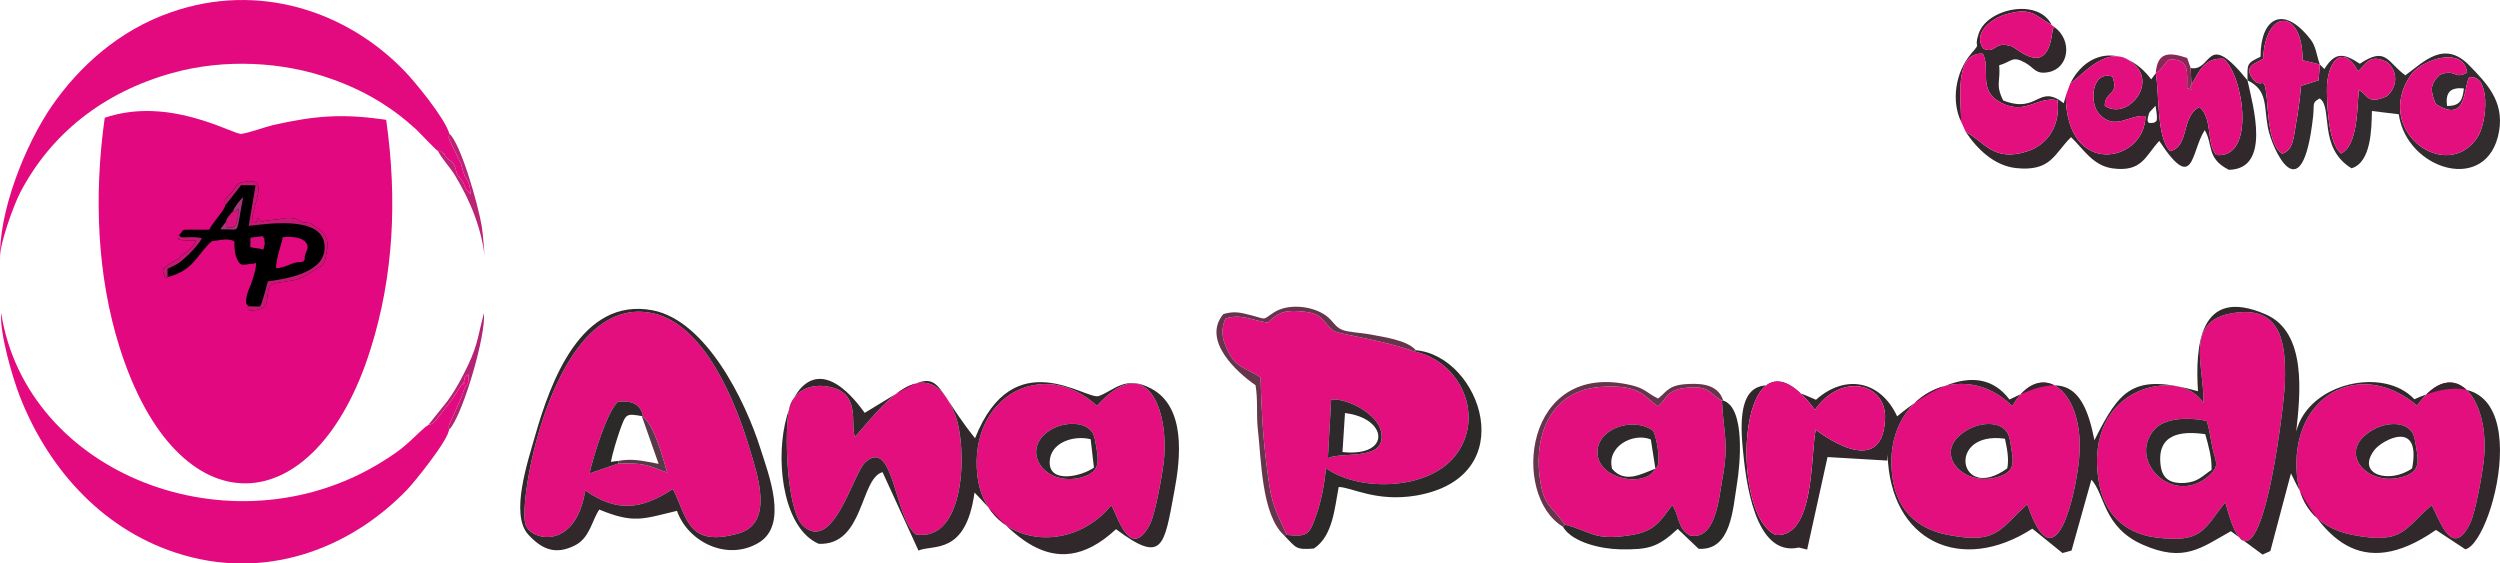 <?xml version="1.0" encoding="utf-8"?>
<!-- Generator: Adobe Illustrator 15.0.0, SVG Export Plug-In . SVG Version: 6.00 Build 0)  -->
<!DOCTYPE svg PUBLIC "-//W3C//DTD SVG 1.1//EN" "http://www.w3.org/Graphics/SVG/1.1/DTD/svg11.dtd">
<svg version="1.1" id="Capa_1" xmlns="http://www.w3.org/2000/svg" xmlns:xlink="http://www.w3.org/1999/xlink" x="0px" y="0px"
	 width="281.975px" height="63.557px" viewBox="0 0 281.975 63.557" enable-background="new 0 0 281.975 63.557"
	 xml:space="preserve">
<g>
	<rect x="17.112" y="18.075" fill-rule="evenodd" clip-rule="evenodd" width="22.762" height="18.425"/>
	<path fill-rule="evenodd" clip-rule="evenodd" fill="#C31B74" d="M25.418,23.149l1.786-2.268l1.616,0.029l-0.765,4.563
		c1.757-0.17,7.937-1.19,8.504,1.871c0.624,3.316-4.025,4.082-6.35,4.394c-0.17,0.596-0.624,2.466-0.879,2.835l-1.389-0.028
		c0.085,0.198-0.198,0.651,1.078,0.396c1.077-0.198,1.077-0.794,1.162-1.673c0.142-1.502,0.567-1.247,2.721-1.615
		c1.275-0.227,2.126-0.936,2.863-1.389c0.539-0.312,0.737-0.283,0.936-1.049l0.255-1.417c0-1.048-0.397-1.616-1.191-2.069
		l-0.51-0.397c-0.482-0.369-0.822-0.085-1.304-0.34c0,0-0.567-0.652-2.211-0.312c-0.766,0.142-1.587,0.113-2.211,0.34
		c-0.368-0.17-0.113-0.113-0.396-0.482c-0.397,0.624,0.113,0.595-0.709,0.482c0.057-2.126,2.211-5.272-1.134-4.45
		c-0.595,0.142-0.567,0.283-0.85,0.708C25.475,22.696,25.248,22.044,25.418,23.149L25.418,23.149z"/>
	<path fill-rule="evenodd" clip-rule="evenodd" d="M23.916,27.203c0.793-0.057,1.701-0.425,2.523,0.028
		c0,0.794,0.028,1.417,0.34,2.069c0.454,0.964,0.907,0.397,1.928,0.454c-0.17,0.17-0.227-0.142,0.17-0.057
		c0.057,0.539-0.425,2.013-0.595,2.438c-0.227,0.511-0.454,1.021-0.51,1.616c-0.057,0.595,0.057,0.566,0.227,0.709l1.701-6.293
		c-0.709-0.255-0.879-0.113-1.474-0.312l0.028-1.049l1.389-0.17c0.312,0.51,0.113,0.284,0.227,0.851
		c0.284-0.284,0.227-0.595,0.454-0.964l1.333-0.028l-1.134,4.195c1.134-0.028,2.835-0.425,3.43-1.134
		c-0.964-0.057-1.502,0.595-2.806,0.708c-0.057-1.049,0.708-2.948,0.737-3.515c0.737-0.057,1.842-0.057,2.409,0.396
		c0.936,0.766-0.057,1.304,0.085,2.098c0.595-0.368,0.935-1.247,0.51-1.927c-0.907-1.587-5.471-0.936-6.974-0.794
		c-0.028,0.652-0.028,1.275,0.17,1.786l1.105-0.057c0.028,1.361-1.474,1.333-1.928,1.077c-0.652-0.396-0.567-1.729-0.567-2.608
		l-2.58,0.029L23.916,27.203z"/>
	<path fill-rule="evenodd" clip-rule="evenodd" fill="#BB2375" d="M49.399,17.026c0.397,0.822,1.333,1.814,1.899,2.721
		c1.786,2.948,3.118,6.208,3.43,9.751c-0.17-1.361-0.17-2.58-0.397-4.025c-0.425-2.495-2.381-9.326-3.657-10.403
		c-0.113,0.482-0.057,0.652,0.199,1.077l1.134,2.353c0.17,0.567,0.227,1.049,0.539,1.559c0.454,0.68,0.454,1.049,0.539,1.871
		l-0.51-0.595c-0.198-0.34-0.198-0.51-0.369-0.822c-0.227-0.397-0.255-0.255-0.51-0.652c-0.17-0.227-0.227-0.51-0.312-0.822
		c-0.113-0.369-0.199-0.595-0.397-0.766c-0.284-0.283-0.369-0.113-0.737-0.652l-0.057-0.085c-0.369-0.624,0.113,0.057-0.085-0.142
		C49.625,16.913,49.768,17.026,49.399,17.026L49.399,17.026z"/>
	<path fill-rule="evenodd" clip-rule="evenodd" fill="#B42373" d="M48.293,47.952l0.255-0.085c0.028,0,0.227-0.113,0.284-0.142
		c0.425-0.34,1.162-1.445,1.559-1.899c0.624-0.708,1.446-2.154,1.672-2.409c0.737-0.737-0.028,0.368,0.227-0.255
		c0.199-0.539-0.057-0.596,0.567-0.936c-0.029,1.587-0.114,0.709-0.51,1.7c-0.199,0.567-0.312,0.936-0.567,1.475l-0.936,2.098
		c-0.227,0.51-0.255,0.425-0.199,0.936c0.142-0.113,0.085-0.057,0.227-0.227c0.028-0.029,0.028-0.058,0.057-0.086
		c1.446-2.04,3.883-10.289,3.657-12.813c-0.822,3.118-0.68,3.771-2.353,7.002c-0.539,1.049-1.077,1.984-1.786,2.948L48.293,47.952z"
		/>
	<path fill-rule="evenodd" clip-rule="evenodd" fill="#C31B74" d="M18.898,31.256v-0.936c0.482-0.255,0.822-0.368,1.248-0.652
		c0.708-0.482,2.353-2.098,2.608-2.806c-0.482-0.113-0.907-0.113-1.389-0.113c-0.454,0-1.162,0.142-1.134-0.255
		c-0.085,0.113-0.255-0.283-0.113,0.34c0.085,0.312,0,0.113,0.17,0.198c0.227,0.113,1.616,0.085,1.814,0.085
		c-0.368,0.964-0.992,1.219-1.389,1.531c-0.992,0.766,0.312,0.057-1.417,1.021l-0.482,0.34c-0.255,0.198-0.454,0.17-0.425,0.68
		c0.028,0.028,0.114,0.312,0.142,0.34C18.785,31.341,18.246,31.313,18.898,31.256L18.898,31.256z"/>
	<path fill-rule="evenodd" clip-rule="evenodd" fill="#DB0C7C" d="M29.698,28.167l0.17-0.68c-0.113-0.567,0.085-0.34-0.227-0.851
		l-1.389,0.17l-0.028,1.049C28.819,28.053,28.989,27.912,29.698,28.167L29.698,28.167z"/>
	<path fill-rule="evenodd" clip-rule="evenodd" fill="#E20880" d="M27.94,34.545l0.057-0.085c-0.17-0.143-0.284-0.114-0.227-0.709
		c0.057-0.596,0.284-1.105,0.51-1.616c0.17-0.425,0.652-1.899,0.595-2.438c-0.396-0.085-0.34,0.227-0.17,0.057
		c-1.021-0.057-1.474,0.51-1.928-0.454c-0.312-0.652-0.34-1.275-0.34-2.069c-0.822-0.453-1.729-0.085-2.523-0.028l-0.284,0.227
		c-1.587,1.644-1.927,3.09-4.734,3.827c-0.652,0.057-0.113,0.085-0.368-0.227c-0.028-0.028-0.114-0.312-0.142-0.34
		c-0.028-0.51,0.17-0.482,0.425-0.68l0.482-0.34c1.729-0.964,0.425-0.255,1.417-1.021c0.397-0.312,1.021-0.567,1.389-1.531
		c-0.198,0-1.587,0.028-1.814-0.085c-0.17-0.085-0.085,0.113-0.17-0.198c-0.142-0.624,0.028-0.227,0.113-0.34
		c0.567-0.624,0.142-0.595,1.389-0.595c0.68,0,1.332,0.028,1.984,0c0.369-0.794,1.701-2.154,1.814-2.75
		c-0.17-1.105,0.057-0.454,1.021-1.871c0.283-0.425,0.255-0.567,0.85-0.708c3.345-0.822,1.191,2.324,1.134,4.45
		c0.822,0.113,0.312,0.142,0.709-0.482c0.283,0.369,0.028,0.312,0.396,0.482c0.624-0.227,1.446-0.198,2.211-0.34
		c1.644-0.34,2.211,0.312,2.211,0.312c0.482,0.255,0.822-0.028,1.304,0.34l0.51,0.397c0.794,0.453,1.191,1.021,1.191,2.069
		L36.7,29.215c-0.198,0.766-0.397,0.737-0.936,1.049c-0.737,0.454-1.587,1.162-2.863,1.389c-2.154,0.368-2.58,0.113-2.721,1.615
		c-0.085,0.879-0.085,1.475-1.162,1.673C27.742,35.196,28.026,34.743,27.94,34.545L27.94,34.545z M11.812,13.285
		c-1.247,8.873-0.851,17.858,1.672,25.88c6.577,20.863,22.11,20.013,28.318,0.198c2.58-8.192,3.033-16.809,1.757-25.852
		c-4.904-0.709-7.965-0.482-12.756,0.595c-0.936,0.227-2.806,0.907-3.572,0.992C26.296,15.212,19.153,10.79,11.812,13.285
		L11.812,13.285z"/>
	<path fill-rule="evenodd" clip-rule="evenodd" fill="#E20A7E" d="M49.399,17.026c0.369,0,0.227-0.113,0.708,0.369
		c0.199,0.198-0.283-0.482,0.085,0.142l0.057,0.085c0.368,0.539,0.453,0.369,0.737,0.652c0.198,0.17,0.284,0.397,0.397,0.766
		c0.085,0.312,0.142,0.595,0.312,0.822c0.255,0.396,0.284,0.255,0.51,0.652c0.17,0.312,0.17,0.482,0.369,0.822l0.51,0.595
		c-0.085-0.822-0.085-1.19-0.539-1.871c-0.312-0.51-0.369-0.992-0.539-1.559l-1.134-2.353c-0.255-0.425-0.312-0.595-0.199-1.077
		c-0.453-1.701-3.94-5.924-4.989-7.001c-6.52-6.803-16.498-10.148-26.391-6.689C13.314,3.448,8.863,7.615,5.887,11.896
		c-3.062,4.422-6.123,12.132-5.868,17.49c-0.227-1.559,1.587-6.407,2.268-7.682c3.401-6.52,9.27-11.282,17.121-13.464
		c5.868-1.645,12.501-1.304,17.943,0.652c3.798,1.332,6.86,3.203,9.581,5.698C47.33,14.957,49.172,16.941,49.399,17.026
		L49.399,17.026z"/>
	<path fill-rule="evenodd" clip-rule="evenodd" fill="#E20A7E" d="M50.646,48.435c-0.057-0.511-0.028-0.426,0.199-0.936l0.936-2.098
		c0.255-0.539,0.368-0.907,0.567-1.475c0.396-0.991,0.481-0.113,0.51-1.7c-0.624,0.34-0.369,0.396-0.567,0.936
		c-0.255,0.623,0.51-0.482-0.227,0.255c-0.227,0.255-1.049,1.701-1.672,2.409c-0.397,0.454-1.134,1.56-1.559,1.899
		c-0.057,0.028-0.255,0.142-0.284,0.142l-0.255,0.085l-0.34,0.227c-1.984,1.758-2.211,2.297-5.102,4.054
		C26.07,62.438,2.996,53.509,0.133,35.31c-0.198,2.297,1.332,7.427,2.098,9.383c3.005,7.711,8.873,14.769,17.546,17.632
		c10.035,3.316,19.701-0.397,26.164-7.115C46.706,54.415,50.618,49.597,50.646,48.435L50.646,48.435z"/>
	<path fill-rule="evenodd" clip-rule="evenodd" fill="#E20A7E" d="M33.95,29.556c0.283-0.057,0.283-0.028,0.425-0.312
		c-0.142-0.793,0.85-1.332-0.085-2.098c-0.567-0.454-1.672-0.454-2.409-0.396c-0.028,0.567-0.794,2.466-0.737,3.515
		C32.448,30.151,32.986,29.499,33.95,29.556L33.95,29.556z"/>
	<path fill-rule="evenodd" clip-rule="evenodd" fill="#D4137B" d="M26.211,23.915c-0.028,0.028-0.057,0.028-0.17,0.17
		c-0.057,0.057-0.142,0.17-0.227,0.283c-0.198,0.284-0.255,0.284-0.312,0.624v0.624c0.708,0.085,0.992,0.17,1.19-0.539
		c0.142-0.51,0.227-0.992,0.198-1.559C26.495,23.773,26.722,23.773,26.211,23.915L26.211,23.915z"/>
	<path fill-rule="evenodd" clip-rule="evenodd" fill="#A83678" d="M26.211,23.915c0.51-0.142,0.284-0.142,0.68-0.397
		c0.029,0.567-0.057,1.049-0.198,1.559c-0.198,0.709-0.482,0.624-1.19,0.539v-0.624l-0.652,0.851
		c0.368,0.057,0.652,0.028,0.992,0.028c1.19,0.028,0.793,0.454,1.587-3.657C26.949,22.696,26.495,23.291,26.211,23.915
		L26.211,23.915z"/>
	<path fill-rule="evenodd" clip-rule="evenodd" fill="#E40F7E" d="M72.53,47.017c1.247,0.879,2.296,4.791,2.721,6.293
		c-2.41-0.936-2.75-1.105-5.556-1.021l-3.203,1.105c0.397-1.785,1.956-6.944,3.203-8.078C71.169,45.146,72.303,45.543,72.53,47.017
		L72.53,47.017z M66.01,55.322c3.628,2.523,6.378,2.126,9.893-0.17c1.616,3.231,1.644,6.633,7.37,5.018
		c4.054-1.134,2.183-6.548,1.304-9.468c-1.502-5.103-4.96-13.861-10.687-15.308C62.495,32.532,58.3,56.74,59.292,59.234
		C59.972,61.021,64.933,62.069,66.01,55.322L66.01,55.322z"/>
	<path fill-rule="evenodd" clip-rule="evenodd" fill="#E40F7E" d="M150.143,45.062c1.842-0.171,5.272,1.644,5.641,3.656
		c0.652,3.345-4.28,2.183-6.01,2.948L150.143,45.062z M145.153,60.34c2.239,0.198,2.522,0.085,3.316-2.268
		c0.539-1.475,0.964-3.686,1.077-5.272c3.771,2.721,11.622,2.494,14.627-1.445c3.373-4.338,0.595-10.659-4.734-11.736
		c-3.458-1.275-8.504-1.927-9.014-2.296c-1.389-1.105-1.134-1.956-3.458-2.183c-1.843-0.198-2.722,0-3.969,1.247
		c-1.673-0.227-3.09-1.049-4.762-0.453c-0.737,1.474-0.199,3.033,0.652,4.337s2.041,1.417,3.288,2.296
		c0.085,3.231,0.255,6.491,0.652,9.666C143.367,56.484,143.424,56.712,145.153,60.34L145.153,60.34z"/>
	<path fill-rule="evenodd" clip-rule="evenodd" fill="#E40F7E" d="M248.901,47.499c0.34,1.049,0.453,2.211,0.709,3.316
		c0.312,1.275,0.736,1.701-0.341,2.722c-3.969,3.77-9.468-1.531-6.236-5.131C244.451,46.818,247.994,47.216,248.901,47.499
		L248.901,47.499z M250.999,56.655c3.656,14.343,6.661-10.971,6.718-13.493c0.142-4.593-0.425-8.958-6.293-7.768
		c-5.131,1.049-2.692,6.464-2.919,10.063c-2.41-4.139-13.691-2.126-11.765,8.985c0.567,3.402,2.835,5.67,6.236,6.151
		C248.447,61.36,248.562,59.659,250.999,56.655L250.999,56.655z"/>
	<path fill-rule="evenodd" clip-rule="evenodd" fill="#E40F7E" d="M267.894,48.35c1.474-0.766,4.11-0.936,4.479,1.247
		c0.396,2.381,0.879,3.685-1.729,4.28C266.76,54.784,263.33,50.674,267.894,48.35L267.894,48.35z M274.271,56.995
		c0.822,1.389,2.239,6.208,4.309,2.098c0.652-1.332,1.417-5.698,1.587-7.313c0.681-6.718-3.316-12.019-7.54-6.038
		c-6.491-5.471-14.428-1.077-13.549,7.966c0.368,3.6,2.664,5.896,6.179,6.604C271.182,61.502,271.182,59.546,274.271,56.995
		L274.271,56.995z"/>
	<path fill-rule="evenodd" clip-rule="evenodd" fill="#E40F7E" d="M222.228,48.321c1.53-0.766,4.139-0.879,4.479,1.332
		c0.34,2.296,0.907,3.6-1.673,4.224C221.009,54.841,217.663,50.589,222.228,48.321L222.228,48.321z M228.662,56.882
		c3.203,9.439,5.471-1.275,5.839-5.103c0.737-7.71-4.28-11.594-7.54-5.981c-5.527-5.556-14.599-1.36-13.55,7.739
		c0.397,3.685,2.523,6.037,6.208,6.774C225.346,61.445,225.487,59.688,228.662,56.882L228.662,56.882z"/>
	<path fill-rule="evenodd" clip-rule="evenodd" fill="#E40F7E" d="M118.848,48.293c1.559-0.766,4.309-0.822,4.649,1.275
		c0.369,2.183,0.879,3.628-1.531,4.28C117.544,55.011,114.794,50.334,118.848,48.293L118.848,48.293z M125.339,56.995
		c0.539,0.68,2.069,6.548,4.366,2.126c0.624-1.219,1.445-5.84,1.587-7.342c0.51-5.556-1.928-12.274-7.569-6.01
		c-6.009-5.556-14.457-1.134-13.493,7.824C111.081,61.304,120.435,62.976,125.339,56.995L125.339,56.995z"/>
	<path fill-rule="evenodd" clip-rule="evenodd" fill="#E40F7E" d="M186.709,52.856c-1.049,2.154-6.265,1.304-6.52-1.616
		c-0.255-2.806,3.912-4.337,6.265-2.664C186.879,49.313,187.446,52.573,186.709,52.856L186.709,52.856z M176.505,59.178
		c2.976,0.737,3.203,1.814,7.171,1.219c2.807-0.396,3.402-1.332,4.933-3.43c0.794,1.077,0.567,2.692,2.013,3.43
		c2.892,0.596,3.26-4.252,3.628-6.265c0.794-4.195,0.142-5.216-0.028-8.929c-1.587-0.936-1.389-1.701-3.939-1.475
		c-2.325,0.228-2.154,1.105-3.261,2.098c-1.587-0.992-1.842-2.522-6.491-2.183c-5.612,0.397-7.455,5.386-6.888,10.007
		C174.066,57.108,174.86,56.854,176.505,59.178L176.505,59.178z"/>
	<path fill-rule="evenodd" clip-rule="evenodd" fill="#31282B" d="M228.662,56.882c-3.175,2.806-3.316,4.563-9.043,3.43
		c-3.685-0.737-5.811-3.09-6.208-6.774c-1.049-9.1,8.022-13.295,13.55-7.739c3.26-5.612,8.277-1.729,7.54,5.981
		C234.133,55.606,231.865,66.321,228.662,56.882L228.662,56.882z M274.271,56.995c-3.09,2.551-3.09,4.507-9.015,3.316
		c-3.515-0.709-5.811-3.005-6.179-6.604c-0.879-9.043,7.058-13.437,13.549-7.966c4.224-5.98,8.221-0.68,7.54,6.038
		c-0.17,1.615-0.935,5.981-1.587,7.313C276.511,63.203,275.094,58.384,274.271,56.995L274.271,56.995z M204.794,48.463
		c-0.595,2.892-0.085,12.188-4.507,11.877c-5.527-2.494-4.139-25.653,4.422-14.116c3.033-4.309,8.051-2.977,7.909,0.964
		C212.362,54.5,204.794,48.463,204.794,48.463L204.794,48.463z M250.999,56.655c-2.438,3.004-2.552,4.705-8.022,3.939
		c-3.401-0.481-5.669-2.749-6.236-6.151c-1.927-11.111,9.354-13.124,11.765-8.985c0.227-3.6-2.212-9.015,2.919-10.063
		c5.868-1.19,6.435,3.175,6.293,7.768C257.66,45.685,254.655,70.998,250.999,56.655L250.999,56.655z M258.992,48.661
		c0.454-4.139,1.248-11.197-3.458-13.21c-7.512-3.26-7.937,3.657-7.625,8.675c-7.313-2.069-8.815-0.199-11.679,5.527
		c-1.304-6.832-3.912-7.427-9.581-4.592c-3.657-4.876-9.779-0.482-12.671,1.898c-1.843-3.996-5.812-4.847-9.156-1.87
		c-5.499-2.438-9.155-3.231-8.248,5.556c0.312,3.345,1.275,12.245,6.32,11.111l0.936,0.228l2.297-10.432l6.746,0.396l0.028-0.681
		c0.283,9.809,8.277,13.55,16.327,8.362l3.402,2.75l1.02-0.283l2.24-7.994c1.53,1.645,1.332,5.386,5.811,7.342
		c4.648,2.041,6.52,0.368,9.921-1.53l3.572,2.636l0.879-0.396l2.324-8.76c3.401,7.144,7.795,12.331,16.355,6.378l3.316,2.184
		c3.402-0.794,8.93-23.5-5.754-16.923C268.886,41.319,260.382,43.162,258.992,48.661L258.992,48.661z"/>
	<path fill-rule="evenodd" clip-rule="evenodd" fill="#E40F7E" d="M96.426,49.285c-0.51-1.39,0.567-4.593-2.296-5.5
		c-2.126-0.68-4.479-0.085-5.103,2.239c-0.595,2.354-0.34,11.565,1.559,13.295c3.43,3.09,5.612-5.925,7.03-7.2
		c3.203-2.862,3.288,6.463,5.698,8.164c5.669,0.907,5.811-9.978,4.394-13.55C104.476,38.598,98.949,46.507,96.426,49.285
		L96.426,49.285z"/>
	<path fill-rule="evenodd" clip-rule="evenodd" fill="#E40F7E" d="M204.794,48.463c0,0,7.568,6.037,7.824-1.275
		c0.142-3.94-4.876-5.272-7.909-0.964c-8.561-11.537-9.949,11.622-4.422,14.116C204.709,60.651,204.199,51.354,204.794,48.463
		L204.794,48.463z"/>
	<path fill-rule="evenodd" clip-rule="evenodd" fill="#31282B" d="M125.339,56.995c-4.904,5.98-14.258,4.309-15.108-3.401
		c-0.964-8.958,7.483-13.38,13.493-7.824c5.641-6.265,8.079,0.454,7.569,6.01c-0.142,1.502-0.964,6.123-1.587,7.342
		C127.408,63.543,125.877,57.675,125.339,56.995L125.339,56.995z M96.426,49.285c2.523-2.778,8.05-10.688,11.282-2.552
		c1.417,3.572,1.276,14.457-4.394,13.55c-2.41-1.701-2.495-11.026-5.698-8.164c-1.417,1.275-3.6,10.29-7.03,7.2
		c-1.899-1.729-2.154-10.941-1.559-13.295c0.624-2.324,2.976-2.919,5.103-2.239C96.993,44.692,95.916,47.896,96.426,49.285
		L96.426,49.285z M125.877,59.688c5.301,3.969,5.415,1.956,6.577-4.28c0.708-3.713,1.332-9.524-2.636-11.594
		c-2.892-1.53-4.167,0.228-5.868,0.851c-1.417,0.539-9.638-6.208-13.975,4.763c-5.839-7.285-2.948-8.646-12.444-2.863
		c-9.468-13.152-12.784,11.509-5.188,14.769c5.131,0.227,4.649-7.398,7.2-8.079l4.053,8.845c1.616-0.737,5.329,0.623,6.321-6.549
		C113.575,59.319,118.564,66.491,125.877,59.688L125.877,59.688z"/>
	<path fill-rule="evenodd" clip-rule="evenodd" fill="#31282B" d="M66.01,55.322c-1.077,6.747-6.038,5.698-6.718,3.912
		C58.3,56.74,62.495,32.532,73.89,35.395c5.726,1.446,9.185,10.205,10.687,15.308c0.879,2.92,2.75,8.334-1.304,9.468
		c-5.726,1.615-5.754-1.786-7.37-5.018C72.388,57.448,69.638,57.846,66.01,55.322L66.01,55.322z M76.356,57.618
		c1.219,3.487,5.641,5.727,9.212,3.601c3.374-2.013,1.134-7.682,0.199-10.63c-1.672-5.301-6.095-14.429-12.161-15.591
		c-8.079-1.53-11.537,8.136-13.266,14.201c-0.794,2.807-2.835,8.816-0.766,11.084c1.502,1.644,3.033,2.353,5.244,1.247
		c1.729-0.851,1.928-2.835,2.778-4.054C71.509,59.093,72.53,58.525,76.356,57.618L76.356,57.618z"/>
	<path fill-rule="evenodd" clip-rule="evenodd" fill="#2C2929" d="M145.153,60.34l-0.34,0.028c1.389,1.389,1.247,1.673,3.373,1.502
		c2.154-1.389,2.353-4.62,2.806-6.944c1.475,0.028,4.224,1.729,8.76,0.964c12.075-2.098,7.229-15.761-0.057-16.385l-0.256,0.113
		c5.329,1.077,8.107,7.398,4.734,11.736c-3.005,3.939-10.856,4.166-14.627,1.445c-0.113,1.587-0.538,3.798-1.077,5.272
		C147.676,60.425,147.393,60.538,145.153,60.34L145.153,60.34z"/>
	<path fill-rule="evenodd" clip-rule="evenodd" fill="#2C2929" d="M176.505,59.178l-0.228,0.227
		c1.049,1.814,4.451,2.522,6.435,2.552c3.203,0.057,4.252-0.199,6.521-2.297l2.353,2.239c3.685,0.228,3.854-4.45,4.337-7.398
		c0.34-2.068,0.964-8.504-1.56-9.325l-0.142,0.028c0.17,3.713,0.822,4.733,0.028,8.929c-0.368,2.013-0.736,6.86-3.628,6.265
		c-1.445-0.737-1.219-2.353-2.013-3.43c-1.53,2.098-2.126,3.033-4.933,3.43C179.708,60.992,179.48,59.915,176.505,59.178
		L176.505,59.178z"/>
	<path fill-rule="evenodd" clip-rule="evenodd" fill="#65354C" d="M144.813,60.368l0.34-0.028c-1.729-3.628-1.786-3.855-2.324-8.107
		c-0.397-3.175-0.567-6.435-0.652-9.666c-1.247-0.879-2.438-0.992-3.288-2.296s-1.389-2.863-0.652-4.337
		c1.672-0.596,3.089,0.227,4.762,0.453c1.247-1.247,2.126-1.445,3.969-1.247c2.324,0.227,2.069,1.077,3.458,2.183
		c0.51,0.369,5.556,1.021,9.014,2.296l0.256-0.113c-0.964-1.162-3.714-1.502-5.301-1.813c-0.766-0.143-2.354-0.228-2.977-0.482
		c-0.851-0.312-1.049-1.049-1.899-1.644c-1.53-1.077-4.224-1.361-5.811-0.341c-1.418,0.907-0.709,0.822-2.552,0.341
		c-1.247-0.313-1.899-0.511-3.175-0.143c-2.438,2.92,1.446,6.521,3.629,8.022c0.283,1.588,0.085,3.288,0.255,4.904
		C142.262,51.723,142.262,58.016,144.813,60.368L144.813,60.368z"/>
	<path fill-rule="evenodd" clip-rule="evenodd" fill="#2E292A" d="M248.731,48.973c0.368,1.304,0.765,2.693,0.708,4.025
		c-1.077,0.709-1.502,1.36-3.032,1.474c-1.475,0.086-2.467-0.368-2.693-1.87C243.176,48.888,246.038,48.576,248.731,48.973
		L248.731,48.973z M248.901,47.499c-0.907-0.283-4.45-0.681-5.868,0.907c-3.231,3.6,2.268,8.9,6.236,5.131
		c1.077-1.021,0.652-1.446,0.341-2.722C249.354,49.71,249.241,48.548,248.901,47.499L248.901,47.499z"/>
	<path fill-rule="evenodd" clip-rule="evenodd" fill="#65354C" d="M176.277,59.404l0.228-0.227
		c-1.645-2.324-2.438-2.069-2.863-5.527c-0.567-4.621,1.275-9.609,6.888-10.007c4.649-0.34,4.904,1.19,6.491,2.183
		c1.106-0.992,0.936-1.87,3.261-2.098c2.551-0.227,2.353,0.539,3.939,1.475l0.142-0.028c-0.51-1.588-1.983-1.956-3.826-1.871
		c-2.381,0.085-2.467,0.822-3.516,1.644c-1.134-0.51-1.417-1.134-3.032-1.502C171.855,40.582,170.41,55.89,176.277,59.404
		L176.277,59.404z"/>
	<path fill-rule="evenodd" clip-rule="evenodd" fill="#2E292A" d="M123.015,49.54l0.369,3.203c-1.446,1.021-5.074,1.814-4.989-0.652
		C118.451,49.908,121.087,49.058,123.015,49.54L123.015,49.54z M118.848,48.293c-4.053,2.041-1.304,6.718,3.118,5.556
		c2.41-0.652,1.899-2.098,1.531-4.28C123.156,47.471,120.407,47.527,118.848,48.293L118.848,48.293z"/>
	<path fill-rule="evenodd" clip-rule="evenodd" fill="#2E292A" d="M186.709,52.856c-1.502,0.566-3.43,1.729-4.875,0.028
		c-0.681-2.522,2.381-4.139,4.365-3.316L186.709,52.856z M186.709,52.856c0.737-0.283,0.17-3.543-0.255-4.28
		c-2.353-1.673-6.52-0.142-6.265,2.664C180.444,54.16,185.66,55.011,186.709,52.856L186.709,52.856z"/>
	<path fill-rule="evenodd" clip-rule="evenodd" fill="#2C2929" d="M69.695,52.289l0.085-0.312l-0.879,0.113
		c0.227-1.134,0.652-2.494,1.021-3.571c0.68-1.871,0.68-1.899,2.466-1.588l0.142,0.085c-0.227-1.474-1.361-1.87-2.835-1.7
		c-1.247,1.134-2.806,6.293-3.203,8.078L69.695,52.289z"/>
	<path fill-rule="evenodd" clip-rule="evenodd" fill="#31282B" d="M226.139,49.483c0.228,1.049,0.482,2.324,0.256,3.345
		C220.924,56.797,219.449,48.548,226.139,49.483L226.139,49.483z M222.228,48.321c-4.564,2.268-1.219,6.52,2.806,5.556
		c2.58-0.624,2.013-1.928,1.673-4.224C226.366,47.442,223.758,47.556,222.228,48.321L222.228,48.321z"/>
	<path fill-rule="evenodd" clip-rule="evenodd" fill="#31282B" d="M272.061,52.828c-2.523,1.786-6.378,0.737-4.252-2.069
		C268.602,49.682,273.138,47.159,272.061,52.828L272.061,52.828z M267.894,48.35c-4.563,2.324-1.134,6.435,2.749,5.527
		c2.608-0.596,2.126-1.899,1.729-4.28C272.004,47.414,269.367,47.584,267.894,48.35L267.894,48.35z"/>
	<path fill-rule="evenodd" clip-rule="evenodd" fill="#2E292A" d="M151.418,50.985l0.283-4.394
		C156.577,47.159,156.945,51.581,151.418,50.985L151.418,50.985z M149.773,51.666c1.729-0.766,6.662,0.396,6.01-2.948
		c-0.368-2.013-3.799-3.827-5.641-3.656L149.773,51.666z"/>
	<path fill-rule="evenodd" clip-rule="evenodd" fill="#573947" d="M72.388,46.932l1.899,5.386c-1.616-0.283-2.834-0.651-4.507-0.34
		l-0.085,0.312c2.807-0.085,3.146,0.085,5.556,1.021c-0.425-1.502-1.474-5.414-2.721-6.293L72.388,46.932z"/>
	<path fill-rule="evenodd" clip-rule="evenodd" fill="#31282B" d="M243.118,11.924c0.369,2.126,0.028,1.672-0.17,1.927
		c-0.227-0.085-1.049,0.454-0.566-1.049C242.467,12.548,242.892,12.236,243.118,11.924L243.118,11.924z M221.179,13.682
		c0.085-1.984-0.936-7.824,2.466-7.625c0.936,1.786-0.652,4.11,2.041,5.528c2.835,1.446,3.997-0.737,6.378-0.284
		c0.34,2.636-0.936,4.989-3.458,5.783c-3.827,1.219-4.819-1.162-6.889-2.211c1.247,1.899,3.175,3.798,5.642,4.082
		c3.996,0.425,4.309-1.587,6.235-3.487c1.418,1.361,2.438,3.175,4.621,3.515c3.401,0.482,3.741-1.389,5.329-3.09
		c3.969,6.038,3.543,1.219,5.131-1.219c0.964,1.644,0.17,3.203,2.721,4.479c4.791-0.085,2.722-7.228,2.098-10.091
		c-4.762-5.896-3.911-0.936-6.406-1.389l0.085,1.899c0.936-1.672,1.503-3.062,3.629-2.948c2.268,1.928,3.656,11.367-0.851,10.857
		c-1.134-1.417-0.34-4.054-1.871-5.414c-2.126,1.077-1.077,4.422-3.316,4.989c-1.559-1.644-1.19-6.435-1.616-8.787l-0.51,0.68
		c-2.807-3.713-7.059-3.6-9.128,0.454c1.446-0.936,4.536-4.989,7.427-1.928c2.183,2.324-1.19,6.095-3.543,4.451
		c0.028-1.673,1.645-1.106,0.879-3.289c-2.353-0.737-2.665,2.977-1.503,4.224c1.786,1.928,3.317,0.057,5.216,0.227
		c-0.028,5.244-8.929,7.058-8.985-2.296l-0.227,0.851c-2.92-2.268-2.835,1.247-6.832-0.312c-0.907-1.814-0.283-2.126-0.453-3.968
		c1.417-0.397,1.445-1.105,2.892-0.312c1.105,0.595,1.162,1.389,2.721,1.077c2.268-0.482,2.665-3.571,0.624-5.074
		c-0.369,0.51-0.057-0.17-0.256,0.68c-0.198,0.822,0.086-0.425-0.085,0.51c-0.793,4.337-3.826,1.19-4.535,0.964
		c-2.041-0.624-1.672,0.907-3.146,0.283c-1.247-1.757,0.907-3.401,2.494-3.855c2.892-0.879,3.317,0.085,5.216,1.19
		c-1.474-3.089-7.313-1.899-8.248,0.992c-0.596,1.814,0.396,0.822-0.794,2.183C220.441,8.239,220.13,11.527,221.179,13.682
		L221.179,13.682z"/>
	<path fill-rule="evenodd" clip-rule="evenodd" fill="#312D2E" d="M276,11.953c-0.198-1.531,0.369-2.126,1.899-1.984
		C277.758,11.3,277.475,11.953,276,11.953L276,11.953z M264.038,17.31c-1.389-1.163-1.559-5.131-1.587-7.002
		c-0.085-3.288,1.757-5.584,3.515-2.268c0.992-0.878,1.275-1.984,3.203-1.077c1.36,1.021,1.275,2.892,0,3.912
		c-2.268,0.992-2.098-0.284-3.118-0.709C265.853,12.066,265.966,16.431,264.038,17.31L264.038,17.31z M261.657,7.275l-0.142,1.786
		l-1.984,0.624c-0.113,1.417-0.312,2.92-0.567,4.28c-0.255,1.446-0.283,2.977-1.559,3.374c-1.474-0.936-1.56-4.422-1.729-6.208
		c-0.312-3.175-0.51-0.765-1.644-2.324c-0.964-1.361,0.368-1.673,1.219-2.154c0.283-5.868,4.507-5.641,4.45,0.142L261.657,7.275z
		 M278.495,8.721c2.438-0.396,2.069,4.989,0.964,6.718c-3.43,5.329-11.849-0.652-7.568-6.945c1.219-1.786,5.98-3.345,6.378-0.312
		c-1.503,0.851-1.22-0.481-3.09,0.255c-1.162,1.134-1.049,1.814-0.454,3.288C278.297,14.021,277.843,9.855,278.495,8.721
		L278.495,8.721z M253.493,9.061c2.296,1.105,1.843,2.834,2.296,5.301c0.454,2.438,3.855,9.921,5.103-1.19
		c0.17-1.502-0.17-1.559,0.737-2.069c1.53,0.936-0.227,5.556,3.6,7.88c2.211-0.652,2.268-4.451,2.297-6.463l3.032,0.368
		c0.879,6.321,10.063,9.1,11.311,1.928c0.596-3.43-1.445-5.471-3.401-7.483c-2.835-2.863-5.131-0.312-7.172,1.162
		c-2.041-1.474-2.126-3.316-5.131-1.304c-1.729-1.134-2.749-1.446-3.997,0.595l-0.51-0.51c-0.368-0.964-0.425-2.069-1.077-2.863
		c-3.118-3.997-5.641-2.296-5.612,1.984C253.352,7.162,253.493,7.219,253.493,9.061L253.493,9.061z"/>
	<path fill-rule="evenodd" clip-rule="evenodd" fill="#E40F7E" d="M243.146,8.268c0.426,2.353,0.058,7.143,1.616,8.787
		c2.239-0.567,1.19-3.912,3.316-4.989c1.531,1.36,0.737,3.997,1.871,5.414c4.507,0.51,3.118-8.929,0.851-10.857
		c-2.126-0.113-2.693,1.276-3.629,2.948c-0.396,0.51,0.539,0.68-0.481,0.369c-0.028-1.814,0.34-3.203-1.928-3.26
		C244.281,6.822,244.082,7.615,243.146,8.268L243.146,8.268z"/>
	<path fill-rule="evenodd" clip-rule="evenodd" fill="#E40F7E" d="M278.495,8.721c-0.652,1.134-0.198,5.301-3.771,3.005
		c-0.595-1.474-0.708-2.154,0.454-3.288c1.87-0.737,1.587,0.595,3.09-0.255c-0.397-3.033-5.159-1.474-6.378,0.312
		c-4.28,6.293,4.139,12.274,7.568,6.945C280.564,13.71,280.933,8.324,278.495,8.721L278.495,8.721z"/>
	<path fill-rule="evenodd" clip-rule="evenodd" fill="#E40F7E" d="M221.179,13.682l0.538,1.19c2.069,1.049,3.062,3.43,6.889,2.211
		c2.522-0.793,3.798-3.146,3.458-5.783c-2.381-0.454-3.543,1.729-6.378,0.284c-2.693-1.417-1.105-3.742-2.041-5.528
		C220.243,5.858,221.264,11.697,221.179,13.682L221.179,13.682z"/>
	<path fill-rule="evenodd" clip-rule="evenodd" fill="#E40F7E" d="M233.509,9.401l-0.51,1.389c0.057,9.354,8.957,7.541,8.985,2.296
		c-1.898-0.17-3.43,1.701-5.216-0.227c-1.162-1.247-0.85-4.96,1.503-4.224c0.766,2.183-0.851,1.616-0.879,3.289
		c2.353,1.644,5.726-2.126,3.543-4.451C238.045,4.412,234.955,8.466,233.509,9.401L233.509,9.401z"/>
	<path fill-rule="evenodd" clip-rule="evenodd" fill="#E40F7E" d="M261.657,7.275l-1.956-0.482c0.057-5.783-4.167-6.01-4.45-0.142
		c-0.851,0.481-2.183,0.793-1.219,2.154c1.134,1.559,1.332-0.851,1.644,2.324c0.17,1.786,0.256,5.272,1.729,6.208
		c1.275-0.397,1.304-1.928,1.559-3.374c0.256-1.36,0.454-2.863,0.567-4.28l1.984-0.624L261.657,7.275z"/>
	<path fill-rule="evenodd" clip-rule="evenodd" fill="#E40F7E" d="M264.038,17.31c1.928-0.879,1.814-5.244,2.013-7.144
		c1.021,0.425,0.851,1.701,3.118,0.709c1.275-1.021,1.36-2.892,0-3.912c-1.928-0.907-2.211,0.199-3.203,1.077
		c-1.758-3.316-3.6-1.021-3.515,2.268C262.479,12.179,262.649,16.147,264.038,17.31L264.038,17.31z"/>
	<path fill-rule="evenodd" clip-rule="evenodd" fill="#E40F7E" d="M231.724,3.052l-0.313-0.227c-1.898-1.105-2.324-2.069-5.216-1.19
		c-1.587,0.454-3.741,2.098-2.494,3.855c1.475,0.624,1.105-0.907,3.146-0.283c0.709,0.227,3.742,3.373,4.535-0.964
		c0.171-0.936-0.113,0.312,0.085-0.51C231.667,2.881,231.354,3.562,231.724,3.052L231.724,3.052z"/>
	<path fill-rule="evenodd" clip-rule="evenodd" fill="#872857" d="M243.146,8.268c0.936-0.652,1.135-1.446,1.616-1.587
		c2.268,0.057,1.899,1.445,1.928,3.26c1.021,0.312,0.085,0.142,0.481-0.369l-0.085-1.899l-0.396-1.134
		C244.734,5.886,243.317,5.773,243.146,8.268L243.146,8.268z"/>
</g>
</svg>

